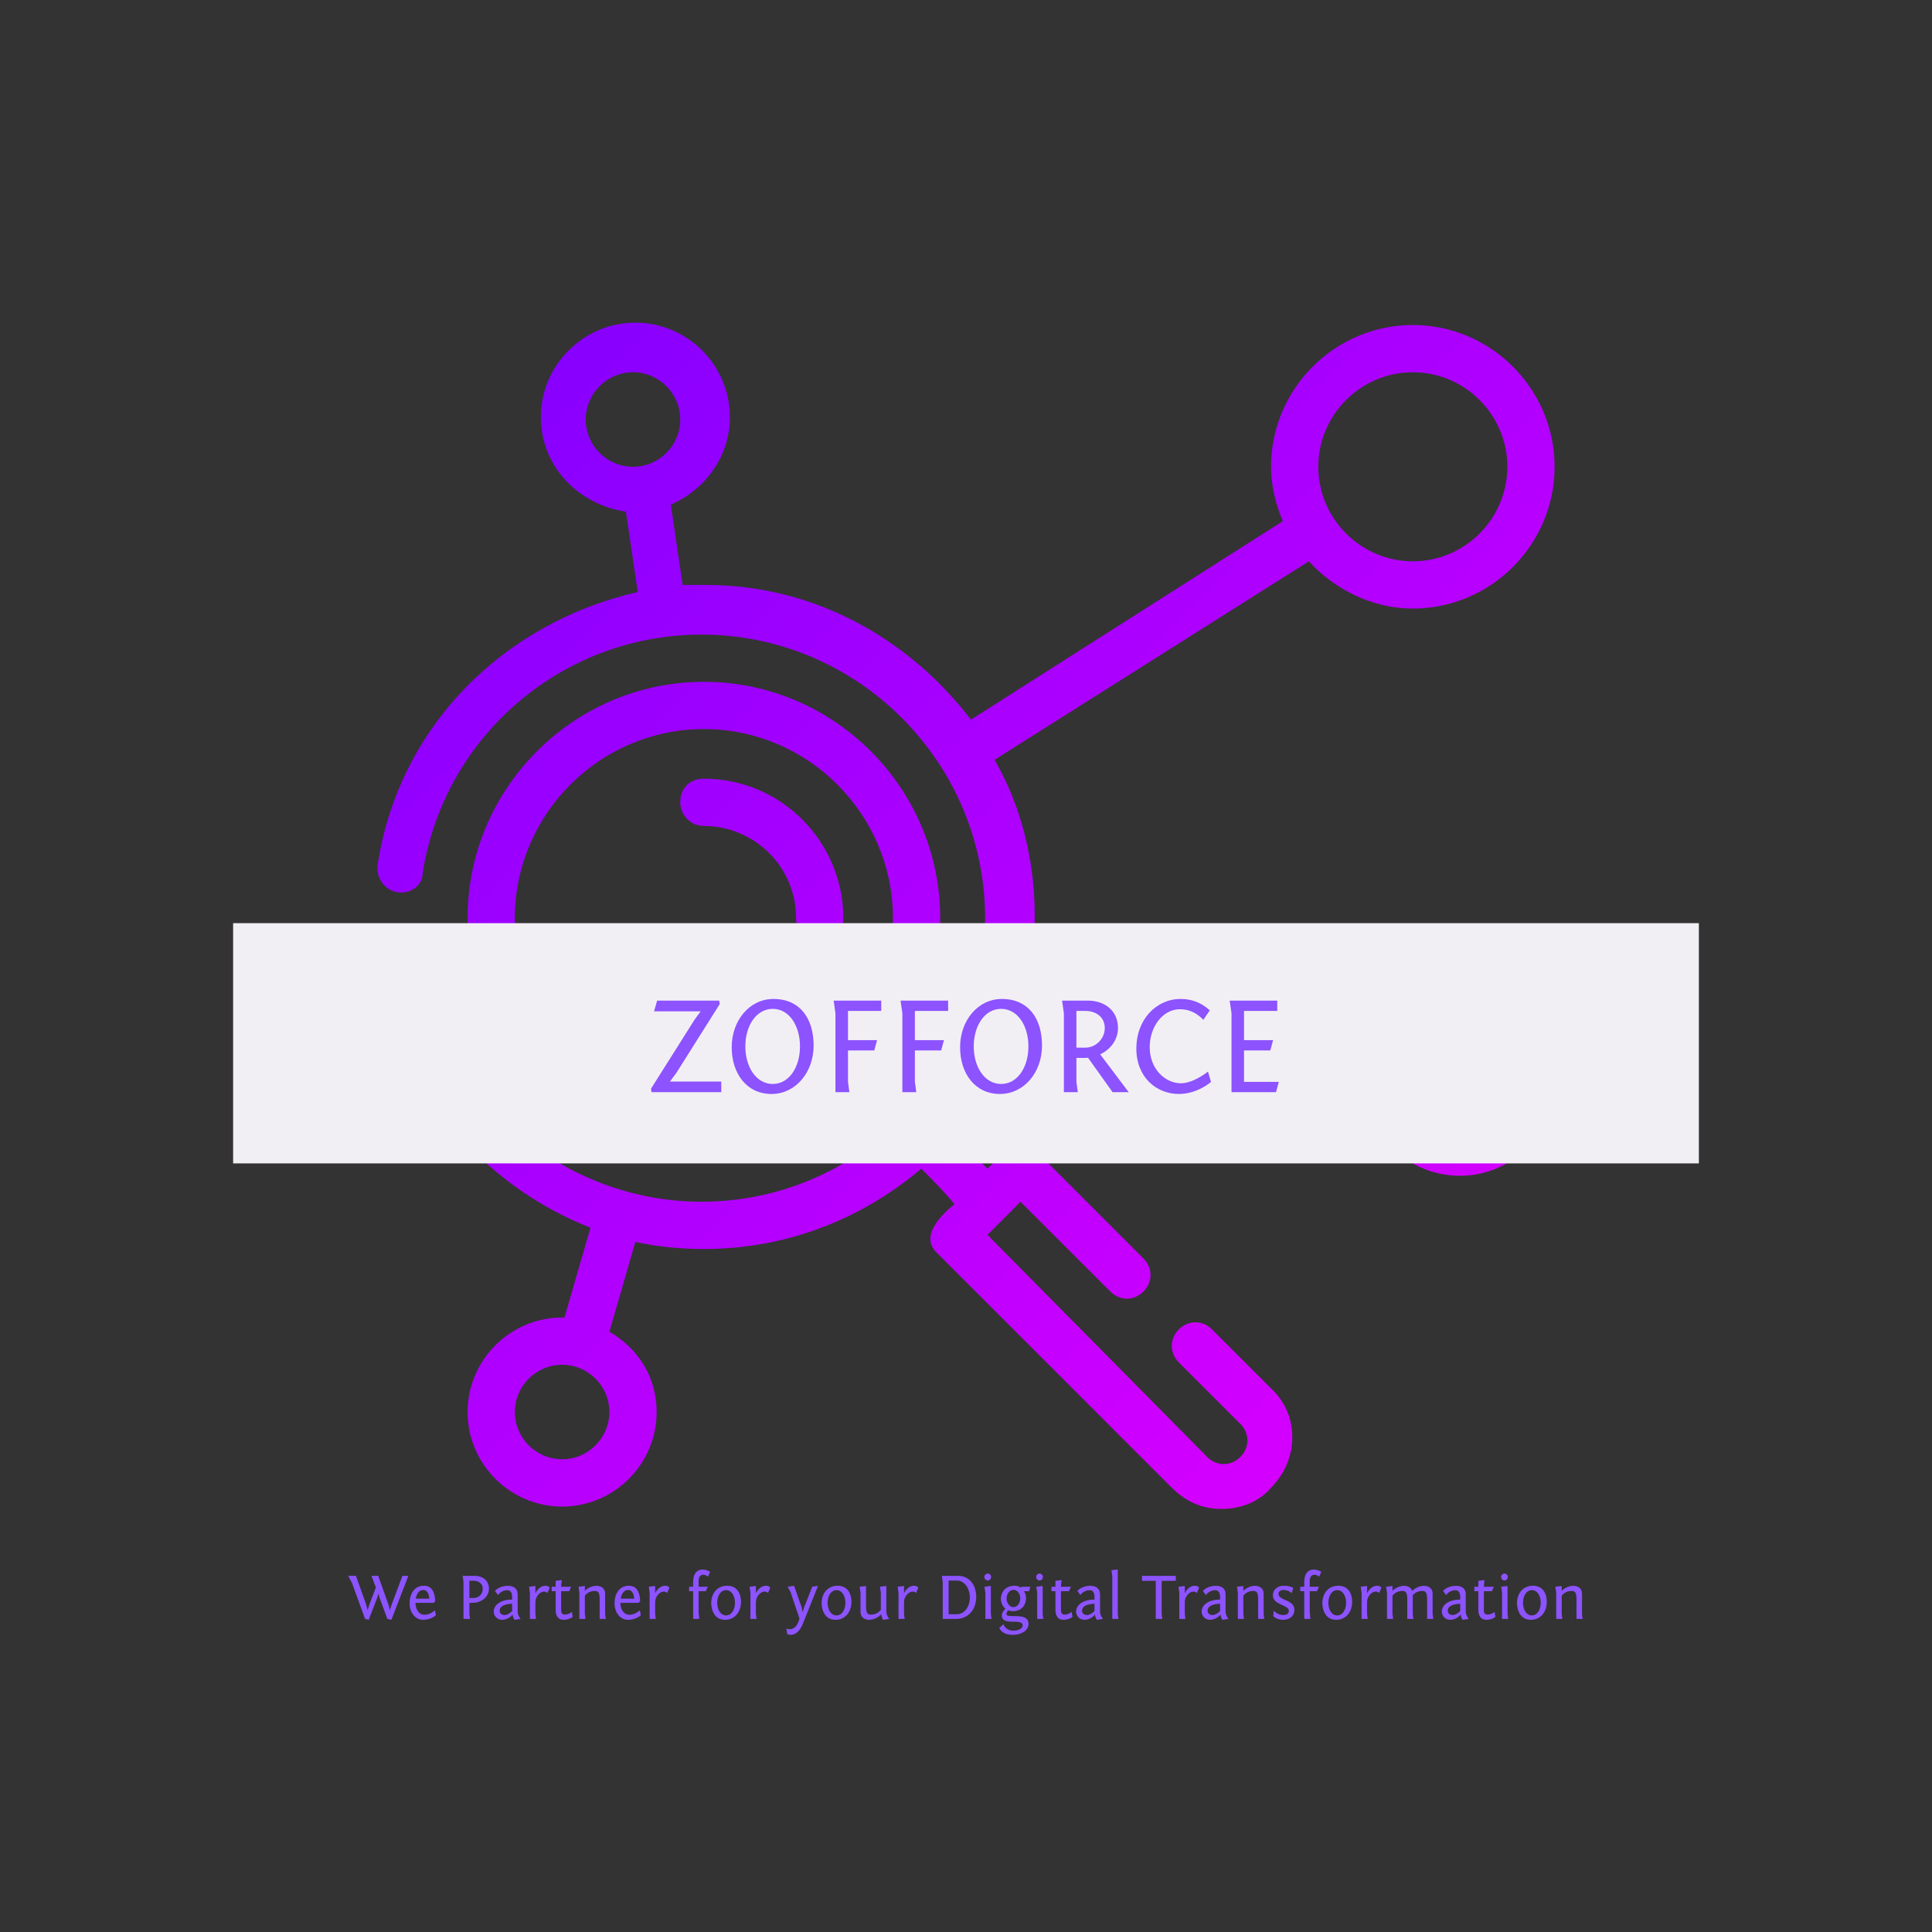 <svg xmlns="http://www.w3.org/2000/svg" xmlns:xlink="http://www.w3.org/1999/xlink" width="500" height="500" viewBox="0 0 500 500" xml:space="preserve"><rect x="0" y="0" width="500" height="500" fill="#333333" stroke="none"/><desc>Created with Fabric.js 3.6.3</desc><defs></defs><g transform="matrix(3.914 0 0 3.914 250 237)"><linearGradient id="SVGID_23205" gradientUnits="userSpaceOnUse" gradientTransform="matrix(1 0 0 1 11.225 10.782)" x1="0" y1="0" x2="77.837" y2="78.438"><stop offset="0%" style="stop-color:rgb(127,0,255);stop-opacity: 1"></stop><stop offset="100%" style="stop-color:rgb(225,0,255);stop-opacity: 1"></stop></linearGradient><path style="stroke: none; stroke-width: 0; stroke-dasharray: none; stroke-linecap: butt; stroke-dashoffset: 0; stroke-linejoin: miter; stroke-miterlimit: 4; fill: url(#SVGID_23205); fill-rule: nonzero; opacity: 1;" transform=" translate(-50.143, -50.001)" d="m 32.812 65.781 c 8.594 0 15.625 -7.031 15.625 -15.625 s -7.031 -15.625 -15.625 -15.625 s -15.625 7.031 -15.625 15.625 s 7.031 15.625 15.625 15.625 z m 0 -28.125 c 6.875 0 12.5 5.625 12.5 12.5 s -5.625 12.5 -12.5 12.5 s -12.5 -5.625 -12.5 -12.5 s 5.625 -12.5 12.5 -12.5 z m -1.562 4.844 c 0 -0.938 0.625 -1.562 1.562 -1.562 c 5.156 0 9.219 4.219 9.219 9.219 c 0 0.938 -0.625 1.562 -1.562 1.562 s -1.562 -0.625 -1.562 -1.562 c 0 -3.438 -2.812 -6.094 -6.094 -6.094 c -0.938 0 -1.562 -0.781 -1.562 -1.562 z m 51.562 12.188 c -2.5 0 -4.531 1.406 -5.625 3.438 l -22.812 -5 c 0.156 -0.938 0.312 -2.031 0.312 -3.125 c 0 -3.75 -0.938 -7.344 -2.656 -10.312 l 20.781 -13.125 c 1.719 1.875 4.219 3.125 6.875 3.125 c 5.156 0 9.375 -4.219 9.375 -9.375 s -4.219 -9.375 -9.375 -9.375 s -9.375 4.219 -9.375 9.375 c 0 1.25 0.312 2.5 0.781 3.594 l -20.625 13.125 c -4.062 -5.312 -10.312 -8.906 -17.5 -8.906 h -1.562 l -0.781 -5.312 c 2.188 -0.938 3.906 -3.125 3.906 -5.781 c 0 -3.438 -2.812 -6.25 -6.25 -6.25 s -6.25 2.812 -6.25 6.25 c 0 3.281 2.5 5.781 5.625 6.25 l 0.781 5.312 c -8.906 2.031 -15.781 8.906 -17.188 17.969 c -0.156 0.938 0.469 1.719 1.25 1.875 c 0.938 0.156 1.719 -0.469 1.719 -1.25 c 1.406 -9.062 9.219 -15.781 18.438 -15.781 c 10.312 0 18.75 8.438 18.75 18.75 s -8.438 18.75 -18.75 18.75 c -9.219 0 -17.188 -6.875 -18.594 -15.938 c 0 -0.938 -0.781 -1.562 -1.562 -1.406 s -1.406 0.938 -1.25 1.719 c 1.25 7.969 6.875 14.531 14.062 17.344 l -1.719 5.938 h -0.156 c -3.438 0 -6.25 2.812 -6.25 6.25 s 2.812 6.25 6.25 6.25 s 6.25 -2.812 6.25 -6.25 c 0 -2.344 -1.25 -4.219 -3.125 -5.312 l 1.719 -5.938 c 1.406 0.312 2.969 0.469 4.531 0.469 c 5.312 0 10.312 -1.875 14.375 -5.312 c 0.781 0.781 1.562 1.562 2.188 2.344 c -0.938 0.781 -2.344 2.188 -1.094 3.281 l 15.469 15.469 c 0.938 0.938 2.031 1.406 3.281 1.406 s 2.5 -0.469 3.281 -1.406 c 1.875 -1.875 1.875 -4.844 0 -6.562 l -3.906 -3.906 c -0.625 -0.625 -1.562 -0.625 -2.188 0 s -0.625 1.562 0 2.188 l 4.062 4.062 c 0.625 0.625 0.625 1.562 0 2.188 s -1.562 0.625 -2.188 0 l -14.531 -14.688 l 2.188 -2.188 l 5.938 5.938 c 0.625 0.625 1.562 0.625 2.188 0 s 0.625 -1.562 0 -2.188 l -7.031 -7.031 c -0.625 -0.625 -1.562 -0.625 -2.188 0 l -1.094 1.094 l -2.344 -2.344 c 2.031 -2.344 3.594 -5.156 4.531 -8.125 l 22.812 5 c 0.156 3.281 2.812 5.938 6.25 5.938 s 6.25 -2.812 6.25 -6.25 s -2.812 -6.25 -6.25 -6.25 z m -3.125 -40.625 c 3.438 0 6.25 2.812 6.25 6.25 s -2.812 6.25 -6.25 6.25 s -6.25 -2.812 -6.25 -6.25 s 2.812 -6.25 6.25 -6.25 z m -54.688 3.125 c 0 -1.719 1.406 -3.125 3.125 -3.125 s 3.125 1.406 3.125 3.125 s -1.406 3.125 -3.125 3.125 s -3.125 -1.406 -3.125 -3.125 z m -1.562 68.75 c -1.719 0 -3.125 -1.406 -3.125 -3.125 s 1.406 -3.125 3.125 -3.125 s 3.125 1.406 3.125 3.125 s -1.406 3.125 -3.125 3.125 z m 59.375 -21.875 c -1.719 0 -3.125 -1.406 -3.125 -3.125 s 1.406 -3.125 3.125 -3.125 s 3.125 1.406 3.125 3.125 s -1.406 3.125 -3.125 3.125 z" stroke-linecap="round"></path></g><g transform="matrix(1 0 0 1 250.5 413.657)" style=""><path fill="#8c53ff" opacity="1" d="M-144.82-5.83L-146.35-5.83L-149.16 1.63L-149.60 3.05L-149.96 1.63L-152.62-5.83L-154.36-5.83L-153.23-2.83L-154.92 1.63L-155.36 3.05L-155.72 1.63L-158.38-5.83L-160.38-5.83L-159.40-3.96L-156.02 5.32L-155.08 5.55L-152.87-0.18L-152.58-1.25L-152.28-0.20L-150.26 5.32L-149.21 5.55Z"></path><path fill="#8c53ff" opacity="1" d="M-140.75-3.27C-143.35-3.27-144.50-1.08-144.50 1.31C-144.50 3.41-143.23 5.55-141.01 5.55C-138.91 5.55-137.70 4.38-137.70 4.38L-137.94 3.09C-137.94 3.09-139.16 4.24-140.60 4.24C-142.24 4.24-142.96 2.68-142.99 1.15L-138.26 1.15L-137.87 0.71C-137.91-0.34-138.11-3.27-140.75-3.27ZM-140.96-2.17C-139.79-2.17-139.46-0.81-139.41 0.07L-142.91 0.07C-142.67-1.15-142.11-2.17-140.96-2.17Z"></path><path fill="#8c53ff" opacity="1" d=""></path><path fill="#8c53ff" opacity="1" d="M-130.77-5.83L-130.55-4.27L-130.55 5.32L-128.85 5.32L-129.02 4.05L-129.02 1.15L-128.19 1.15C-125.75 1.15-123.96-0.54-123.96-2.47C-123.96-4.76-125.75-5.83-127.62-5.83ZM-129.02-0.10L-129.02-4.57L-127.92-4.57C-126.67-4.57-125.57-3.86-125.57-2.47C-125.57-1.01-126.67-0.10-127.92-0.10Z"></path><path fill="#8c53ff" opacity="1" d="M-121.63-0.85C-121.63-0.85-120.79-2.12-119.23-2.12C-118.53-2.12-117.96-1.66-117.96-0.30L-117.96 0.31C-120.75 0.31-122.72 1.56-122.72 3.44C-122.72 4.70-121.68 5.55-120.53 5.55C-119.48 5.55-118.29 4.85-117.84 4.16C-117.82 4.90-117.34 5.55-117.34 5.55L-115.77 5.32C-115.77 5.32-116.53 4.43-116.53 3.41L-116.53-1.08C-116.53-2.68-117.75-3.25-119.07-3.25C-121.31-3.25-122.40-1.95-122.40-1.95ZM-119.90 4.32C-120.80 4.32-121.19 3.73-121.19 3.19C-121.19 1.46-118.40 1.41-117.96 1.39L-117.96 3.27C-118.29 3.66-119.16 4.32-119.90 4.32Z"></path><path fill="#8c53ff" opacity="1" d="M-108.23-2.79C-108.53-3.12-108.90-3.27-109.29-3.27C-110.84-3.27-111.62-1.91-111.94-1.34L-111.94-3.20L-113.58-3.01L-113.36-1.46L-113.36 5.32L-111.77 5.32L-111.94 4.05L-111.94 1.00C-111.94-0.51-110.75-1.76-109.67-1.76C-109.43-1.76-109.07-1.64-108.80-1.40Z"></path><path fill="#8c53ff" opacity="1" d="M-105.11-4.73L-106.70-4.54L-106.70-3.01L-107.73-3.01L-107.73-1.86L-106.70-1.86L-106.70 2.97C-106.70 4.83-105.78 5.55-104.68 5.55C-103.90 5.55-103.01 5.36-102.28 4.78L-102.51 3.49C-102.95 3.92-103.70 4.19-104.34 4.19C-104.87 4.19-105.28 3.90-105.28 3.10L-105.28-1.86L-103.19-1.86L-102.68-3.01L-105.28-3.01Z"></path><path fill="#8c53ff" opacity="1" d="M-93.72 5.32L-93.89 4.09L-93.89-1.25C-93.89-2.61-94.99-3.25-96.11-3.25C-97.23-3.25-98.43-2.71-99.14-1.93L-99.14-3.20L-100.78-3.01L-100.56-1.46L-100.56 5.32L-98.97 5.32L-99.14 4.05L-99.14-0.68C-99.14-0.68-98.33-1.93-96.55-1.93C-95.50-1.93-95.31-1.17-95.31 0.44L-95.31 5.32Z"></path><path fill="#8c53ff" opacity="1" d="M-87.72-3.27C-90.31-3.27-91.46-1.08-91.46 1.31C-91.46 3.41-90.19 5.55-87.97 5.55C-85.87 5.55-84.67 4.38-84.67 4.38L-84.90 3.09C-84.90 3.09-86.12 4.24-87.56 4.24C-89.21 4.24-89.92 2.68-89.95 1.15L-85.22 1.15L-84.83 0.71C-84.87-0.34-85.07-3.27-87.72-3.27ZM-87.92-2.17C-86.75-2.17-86.43-0.81-86.38 0.07L-89.87 0.07C-89.63-1.15-89.07-2.17-87.92-2.17Z"></path><path fill="#8c53ff" opacity="1" d="M-77.24-2.79C-77.55-3.12-77.92-3.27-78.31-3.27C-79.85-3.27-80.63-1.91-80.95-1.34L-80.95-3.20L-82.60-3.01L-82.38-1.46L-82.38 5.32L-80.78 5.32L-80.95 4.05L-80.95 1.00C-80.95-0.51-79.77-1.76-78.68-1.76C-78.44-1.76-78.09-1.64-77.82-1.40Z"></path><path fill="#8c53ff" opacity="1" d=""></path><path fill="#8c53ff" opacity="1" d="M-72.16-1.86L-71.12-1.86L-71.12 5.32L-69.53 5.32L-69.70 3.58L-69.70-1.86L-67.83-1.86L-67.33-3.01L-69.70-3.01L-69.70-4.56C-69.70-5.59-69.17-6.12-68.49-6.12C-68.09-6.12-67.66-5.93-67.27-5.61L-66.72-6.88C-67.33-7.24-68.02-7.46-68.66-7.46C-69.97-7.46-71.12-6.59-71.12-4.25L-71.12-3.01L-72.16-3.01Z"></path><path fill="#8c53ff" opacity="1" d="M-66.44 1.29C-66.44 1.56-66.36 5.55-62.87 5.55C-60.26 5.55-58.73 3.41-58.73 0.97C-58.73-1.91-60.26-3.27-62.29-3.27C-64.87-3.27-66.44-1.34-66.44 1.29ZM-64.88 1.14C-64.88-0.64-64.02-2.13-62.60-2.13C-61.17-2.13-60.29-0.64-60.29 1.14C-60.29 2.92-61.17 4.41-62.60 4.41C-64.02 4.41-64.88 2.92-64.88 1.14Z"></path><path fill="#8c53ff" opacity="1" d="M-51.16-2.79C-51.46-3.12-51.83-3.27-52.22-3.27C-53.77-3.27-54.55-1.91-54.87-1.34L-54.87-3.20L-56.51-3.01L-56.29-1.46L-56.29 5.32L-54.70 5.32L-54.87 4.05L-54.87 1.00C-54.87-0.51-53.68-1.76-52.60-1.76C-52.36-1.76-52.00-1.64-51.73-1.40Z"></path><path fill="#8c53ff" opacity="1" d=""></path><path fill="#8c53ff" opacity="1" d="M-38.80-3.24L-40.29-3.01L-42.43 2.41L-42.78 3.65L-43.00 2.41L-44.99-3.24L-46.65-3.01L-45.90-1.61L-43.58 5.26L-43.93 6.19C-44.41 7.43-45.24 7.99-46.12 7.99C-46.41 7.99-46.70 7.92-46.99 7.82L-46.75 9.26C-46.44 9.38-46.15 9.44-45.87 9.44C-44.66 9.44-43.51 8.51-42.80 6.75Z"></path><path fill="#8c53ff" opacity="1" d="M-37.87 1.29C-37.87 1.56-37.78 5.55-34.29 5.55C-31.68 5.55-30.15 3.41-30.15 0.97C-30.15-1.91-31.68-3.27-33.71-3.27C-36.29-3.27-37.87-1.34-37.87 1.29ZM-36.31 1.14C-36.31-0.64-35.44-2.13-34.02-2.13C-32.59-2.13-31.71-0.64-31.71 1.14C-31.71 2.92-32.59 4.41-34.02 4.41C-35.44 4.41-36.31 2.92-36.31 1.14Z"></path><path fill="#8c53ff" opacity="1" d="M-22.42 4.07C-22.42 4.85-21.93 5.55-21.93 5.55L-20.36 5.32C-20.36 5.32-21.12 4.43-21.12 3.41L-21.12-3.20L-22.76-3.01L-22.54-1.46L-22.54 2.95C-22.54 2.95-23.36 4.22-25.14 4.22C-26.19 4.22-26.37 3.46-26.37 1.85L-26.37-3.20L-28.02-3.01L-27.80-1.46L-27.80 3.54C-27.80 4.90-26.70 5.55-25.58 5.55C-24.46 5.55-23.09 4.92-22.42 4.07Z"></path><path fill="#8c53ff" opacity="1" d="M-12.83-2.79C-13.14-3.12-13.51-3.27-13.90-3.27C-15.44-3.27-16.22-1.91-16.54-1.34L-16.54-3.20L-18.19-3.01L-17.97-1.46L-17.97 5.32L-16.37 5.32L-16.54 4.05L-16.54 1.00C-16.54-0.51-15.36-1.76-14.27-1.76C-14.03-1.76-13.68-1.64-13.41-1.40Z"></path><path fill="#8c53ff" opacity="1" d=""></path><path fill="#8c53ff" opacity="1" d="M-2.53-5.83L-6.75-5.83L-6.53-4.27L-6.53 5.32L-3.03 5.32C0.12 5.32 2.14 2.85 2.14-0.32C2.14-4.10-0.17-5.83-2.53-5.83ZM-2.83-4.61C-0.90-4.61 0.49-2.61 0.49-0.22C0.49 2.14-0.90 4.10-2.83 4.10L-5.00 4.10L-5.00-4.61Z"></path><path fill="#8c53ff" opacity="1" d="M4.25-5.54C4.25-5.07 4.64-4.62 5.14-4.62C5.59-4.62 6.00-5.07 6.00-5.54C6.00-6.01 5.59-6.42 5.14-6.42C4.64-6.42 4.25-6.01 4.25-5.54ZM5.93-3.20L4.29-3.01L4.51-1.46L4.51 5.32L6.10 5.32L5.93 4.05Z"></path><path fill="#8c53ff" opacity="1" d="M11.70 3.32C13.41 3.32 15.03 2.21 15.03-0.12C15.03-0.76 14.83-1.42 14.48-1.86L15.83-1.86L16.17-3.01L13.95-3.01L13.64-2.79C13.64-2.79 13.14-3.27 12.03-3.27C9.95-3.27 8.53-1.83 8.53 0.12C8.53 1.21 9.02 2.12 9.71 2.68C9.37 2.99 8.76 3.68 8.76 4.39C8.76 7.34 14.15 4.95 14.15 7.02C14.15 7.77 13.10 8.36 11.85 8.36C10.78 8.36 9.61 7.90 9.19 6.68L8.14 7.65C8.14 7.65 8.59 9.44 11.66 9.44C13.61 9.44 15.68 8.44 15.68 6.63C15.68 3.31 9.95 5.43 9.95 4.04C9.95 3.82 10.09 3.51 10.42 3.09C10.86 3.26 11.27 3.32 11.70 3.32ZM10.00 0.04C10.00-1.20 10.85-2.22 11.80-2.22C12.75-2.22 13.54-1.20 13.54 0.04C13.54 1.27 12.75 2.27 11.80 2.27C10.85 2.27 10.00 1.27 10.00 0.04Z"></path><path fill="#8c53ff" opacity="1" d="M17.66-5.54C17.66-5.07 18.05-4.62 18.54-4.62C19.00-4.62 19.41-5.07 19.41-5.54C19.41-6.01 19.00-6.42 18.54-6.42C18.05-6.42 17.66-6.01 17.66-5.54ZM19.34-3.20L17.70-3.01L17.92-1.46L17.92 5.32L19.51 5.32L19.34 4.05Z"></path><path fill="#8c53ff" opacity="1" d="M24.24-4.73L22.65-4.54L22.65-3.01L21.61-3.01L21.61-1.86L22.65-1.86L22.65 2.97C22.65 4.83 23.56 5.55 24.66 5.55C25.44 5.55 26.34 5.36 27.07 4.78L26.83 3.49C26.39 3.92 25.65 4.19 25.00 4.19C24.48 4.19 24.07 3.90 24.07 3.10L24.07-1.86L26.15-1.86L26.66-3.01L24.07-3.01Z"></path><path fill="#8c53ff" opacity="1" d="M29.09-0.85C29.09-0.85 29.93-2.12 31.49-2.12C32.19-2.12 32.76-1.66 32.76-0.30L32.76 0.31C29.97 0.31 28.00 1.56 28.00 3.44C28.00 4.70 29.04 5.55 30.19 5.55C31.24 5.55 32.43 4.85 32.88 4.16C32.90 4.90 33.37 5.55 33.37 5.55L34.95 5.32C34.95 5.32 34.19 4.43 34.19 3.41L34.19-1.08C34.19-2.68 32.97-3.25 31.65-3.25C29.41-3.25 28.32-1.95 28.32-1.95ZM30.82 4.32C29.92 4.32 29.53 3.73 29.53 3.19C29.53 1.46 32.32 1.41 32.76 1.39L32.76 3.27C32.43 3.66 31.56 4.32 30.82 4.32Z"></path><path fill="#8c53ff" opacity="1" d="M38.78-7.47L37.14-7.29L37.36-5.73L37.36 5.32L38.95 5.32L38.78 4.05Z"></path><path fill="#8c53ff" opacity="1" d=""></path><path fill="#8c53ff" opacity="1" d="M45.05-4.54L48.61-4.54L48.61 5.32L50.31 5.32L50.14 4.05L50.14-4.54L53.80-4.54L53.80-5.83L45.05-5.83Z"></path><path fill="#8c53ff" opacity="1" d="M59.83-2.79C59.53-3.12 59.16-3.27 58.77-3.27C57.22-3.27 56.44-1.91 56.12-1.34L56.12-3.20L54.48-3.01L54.70-1.46L54.70 5.32L56.29 5.32L56.12 4.05L56.12 1.00C56.12-0.51 57.31-1.76 58.39-1.76C58.63-1.76 58.99-1.64 59.26-1.40Z"></path><path fill="#8c53ff" opacity="1" d="M61.58-0.85C61.58-0.85 62.43-2.12 63.99-2.12C64.68-2.12 65.26-1.66 65.26-0.30L65.26 0.31C62.46 0.31 60.49 1.56 60.49 3.44C60.49 4.70 61.53 5.55 62.68 5.55C63.73 5.55 64.92 4.85 65.38 4.16C65.39 4.90 65.87 5.55 65.87 5.55L67.44 5.32C67.44 5.32 66.68 4.43 66.68 3.41L66.68-1.08C66.68-2.68 65.46-3.25 64.14-3.25C61.90-3.25 60.82-1.95 60.82-1.95ZM63.31 4.32C62.41 4.32 62.02 3.73 62.02 3.19C62.02 1.46 64.82 1.41 65.26 1.39L65.26 3.27C64.92 3.66 64.05 4.32 63.31 4.32Z"></path><path fill="#8c53ff" opacity="1" d="M76.70 5.32L76.53 4.09L76.53-1.25C76.53-2.61 75.43-3.25 74.31-3.25C73.19-3.25 71.99-2.71 71.27-1.93L71.27-3.20L69.63-3.01L69.85-1.46L69.85 5.32L71.44 5.32L71.27 4.05L71.27-0.68C71.27-0.68 72.09-1.93 73.87-1.93C74.92-1.93 75.11-1.17 75.11 0.44L75.11 5.32Z"></path><path fill="#8c53ff" opacity="1" d="M79.00 4.56C79.00 4.56 79.82 5.55 81.55 5.55C83.34 5.55 84.50 4.48 84.50 2.97C84.50 0.24 80.36 0.63 80.36-1.18C80.36-1.74 80.92-2.18 81.61-2.18C82.24-2.18 83.12-2.01 83.78-1.34L84.19-2.69C83.77-2.95 83.05-3.27 81.75-3.27C80.16-3.27 78.92-2.30 78.92-0.78C78.92 1.75 83.05 1.66 83.05 3.19C83.05 4.04 82.38 4.32 81.56 4.32C80.12 4.32 79.16 3.19 79.16 3.19Z"></path><path fill="#8c53ff" opacity="1" d="M86.00-1.86L87.04-1.86L87.04 5.32L88.63 5.32L88.46 3.58L88.46-1.86L90.33-1.86L90.84-3.01L88.46-3.01L88.46-4.56C88.46-5.59 88.99-6.12 89.67-6.12C90.07-6.12 90.50-5.93 90.89-5.61L91.45-6.88C90.84-7.24 90.14-7.46 89.50-7.46C88.19-7.46 87.04-6.59 87.04-4.25L87.04-3.01L86.00-3.01Z"></path><path fill="#8c53ff" opacity="1" d="M91.72 1.29C91.72 1.56 91.80 5.55 95.29 5.55C97.90 5.55 99.43 3.41 99.43 0.97C99.43-1.91 97.90-3.27 95.87-3.27C93.29-3.27 91.72-1.34 91.72 1.29ZM93.28 1.14C93.28-0.64 94.14-2.13 95.56-2.13C96.99-2.13 97.87-0.64 97.87 1.14C97.87 2.92 96.99 4.41 95.56 4.41C94.14 4.41 93.28 2.92 93.28 1.14Z"></path><path fill="#8c53ff" opacity="1" d="M107.01-2.79C106.70-3.12 106.33-3.27 105.94-3.27C104.40-3.27 103.62-1.91 103.29-1.34L103.29-3.20L101.65-3.01L101.87-1.46L101.87 5.32L103.46 5.32L103.29 4.05L103.29 1.00C103.29-0.51 104.48-1.76 105.56-1.76C105.80-1.76 106.16-1.64 106.43-1.40Z"></path><path fill="#8c53ff" opacity="1" d="M115.29 5.32L115.12 4.09L115.12-0.83C115.43-1.17 116.24-1.93 117.60-1.93C118.65-1.93 118.84-1.17 118.84 0.44L118.84 5.32L120.43 5.32L120.26 4.09L120.26-1.25C120.26-2.61 119.16-3.25 118.04-3.25C116.92-3.25 115.72-2.71 115.01-1.93C114.68-2.81 113.80-3.25 112.90-3.25C111.79-3.25 110.58-2.71 109.87-1.93L109.87-3.20L108.23-3.01L108.45-1.46L108.45 5.32L110.04 5.32L109.87 4.05L109.87-0.68C109.87-0.68 110.68-1.93 112.46-1.93C113.51-1.93 113.70-1.17 113.70 0.44L113.70 5.32Z"></path><path fill="#8c53ff" opacity="1" d="M123.73-0.85C123.73-0.85 124.58-2.12 126.14-2.12C126.84-2.12 127.41-1.66 127.41-0.30L127.41 0.31C124.62 0.31 122.65 1.56 122.65 3.44C122.65 4.70 123.68 5.55 124.84 5.55C125.89 5.55 127.07 4.85 127.53 4.16C127.55 4.90 128.02 5.55 128.02 5.55L129.60 5.32C129.60 5.32 128.84 4.43 128.84 3.41L128.84-1.08C128.84-2.68 127.62-3.25 126.29-3.25C124.06-3.25 122.97-1.95 122.97-1.95ZM125.46 4.32C124.57 4.32 124.18 3.73 124.18 3.19C124.18 1.46 126.97 1.41 127.41 1.39L127.41 3.27C127.07 3.66 126.21 4.32 125.46 4.32Z"></path><path fill="#8c53ff" opacity="1" d="M133.68-4.73L132.09-4.54L132.09-3.01L131.06-3.01L131.06-1.86L132.09-1.86L132.09 2.97C132.09 4.83 133.01 5.55 134.11 5.55C134.89 5.55 135.79 5.36 136.52 4.78L136.28 3.49C135.84 3.92 135.09 4.19 134.45 4.19C133.92 4.19 133.52 3.90 133.52 3.10L133.52-1.86L135.60-1.86L136.11-3.01L133.52-3.01Z"></path><path fill="#8c53ff" opacity="1" d="M137.97-5.54C137.97-5.07 138.36-4.62 138.85-4.62C139.31-4.62 139.72-5.07 139.72-5.54C139.72-6.01 139.31-6.42 138.85-6.42C138.36-6.42 137.97-6.01 137.97-5.54ZM139.65-3.20L138.01-3.01L138.23-1.46L138.23 5.32L139.82 5.32L139.65 4.05Z"></path><path fill="#8c53ff" opacity="1" d="M142.09 1.29C142.09 1.56 142.18 5.55 145.67 5.55C148.28 5.55 149.80 3.41 149.80 0.97C149.80-1.91 148.28-3.27 146.24-3.27C143.67-3.27 142.09-1.34 142.09 1.29ZM143.65 1.14C143.65-0.64 144.52-2.13 145.94-2.13C147.36-2.13 148.24-0.64 148.24 1.14C148.24 2.92 147.36 4.41 145.94 4.41C144.52 4.41 143.65 2.92 143.65 1.14Z"></path><path fill="#8c53ff" opacity="1" d="M159.09 5.32L158.92 4.09L158.92-1.25C158.92-2.61 157.82-3.25 156.70-3.25C155.58-3.25 154.38-2.71 153.67-1.93L153.67-3.20L152.02-3.01L152.24-1.46L152.24 5.32L153.84 5.32L153.67 4.05L153.67-0.68C153.67-0.68 154.48-1.93 156.26-1.93C157.31-1.93 157.50-1.17 157.50 0.44L157.50 5.32Z"></path></g><g transform="matrix(0.482 0 0 0.079 250 270)"><rect style="stroke: none; stroke-width: 1; stroke-dasharray: none; stroke-linecap: butt; stroke-dashoffset: 0; stroke-linejoin: miter; stroke-miterlimit: 4; fill: rgb(242,239,244); fill-rule: evenodd; opacity: 1;" x="-393.5" y="-393.5" rx="0" ry="0" width="787" height="787"></rect></g><g transform="matrix(1 0 0 1 250.003 271.34)" style=""><path fill="#8c53ff" opacity="1" d="M-81.38 11.31L-63.34 11.31L-63.34 8.57L-76.63 8.57L-74.97 6.34L-63.74-11.48L-63.88-12.38L-79.94-12.38L-80.73-9.61L-68.67-9.61L-70.25-7.45L-81.52 10.41Z"></path><path fill="#8c53ff" opacity="1" d="M-49.84-12.81C-56.00-12.81-60.64-7.27-60.64-0.32C-60.64 6.34-56.90 11.78-50.31 11.78C-44.15 11.78-39.44 6.23-39.44-0.75C-39.44-7.66-42.89-12.81-49.84-12.81ZM-57.11-0.53C-57.11-5.90-54.27-10.25-50.02-10.25C-45.77-10.25-42.97-5.90-42.97-0.53C-42.97 4.83-45.77 9.19-50.02 9.19C-54.27 9.19-57.11 4.83-57.11-0.53Z"></path><path fill="#8c53ff" opacity="1" d="M-33.79-9.07L-33.79 11.31L-30.19 11.31L-30.55 8.61L-30.55 0.51L-23.74 0.51L-23.02-2.15L-30.55-2.15L-30.55-9.71L-21.94-9.71L-21.94-12.38L-34.25-12.38Z"></path><path fill="#8c53ff" opacity="1" d="M-16.47-9.07L-16.47 11.31L-12.87 11.31L-13.23 8.61L-13.23 0.51L-6.43 0.51L-5.71-2.15L-13.23-2.15L-13.23-9.71L-4.63-9.71L-4.63-12.38L-16.94-12.38Z"></path><path fill="#8c53ff" opacity="1" d="M9.27-12.81C3.11-12.81-1.53-7.27-1.53-0.32C-1.53 6.34 2.21 11.78 8.80 11.78C14.96 11.78 19.67 6.23 19.67-0.75C19.67-7.66 16.22-12.81 9.27-12.81ZM2.00-0.53C2.00-5.90 4.84-10.25 9.09-10.25C13.34-10.25 16.15-5.90 16.15-0.53C16.15 4.83 13.34 9.19 9.09 9.19C4.84 9.19 2.00 4.83 2.00-0.53Z"></path><path fill="#8c53ff" opacity="1" d="M42.10 11.31L34.72 1.52C37.57 0.19 39.33-2.44 39.33-5.25C39.33-10.11 35.51-12.38 31.55-12.38L24.86-12.38L25.33-9.07L25.33 11.31L28.93 11.31L28.57 8.61L28.57 2.45C30.69 2.45 31.19 2.45 31.59 2.42L37.93 11.31ZM28.57-0.21L28.57-9.71L30.91-9.71C33.57-9.71 35.91-8.20 35.91-5.25C35.91-2.51 33.57-0.21 30.91-0.21Z"></path><path fill="#8c53ff" opacity="1" d="M63.09-9.86C60.97-11.80 58.52-12.81 55.53-12.81C49.19-12.81 44.08-7.41 44.08-0.03C44.08 7.67 49.48 11.78 55.06 11.78C59.96 11.78 63.41 8.65 63.41 8.65L62.62 5.98C62.62 5.98 58.91 9.01 55.64 9.01C51.61 9.01 47.54 5.41 47.54-0.39C47.54-5.39 50.74-10.15 55.39-10.15C57.76-10.15 59.74-9.17 61.43-7.41Z"></path><path fill="#8c53ff" opacity="1" d="M68.71 11.31L80.23 11.31L80.95 8.65L71.95 8.65L71.95 0.51L78.75 0.51L79.47-2.15L71.95-2.15L71.95-9.71L80.55-9.71L80.55-12.38L68.24-12.38L68.71-9.07Z"></path></g></svg>